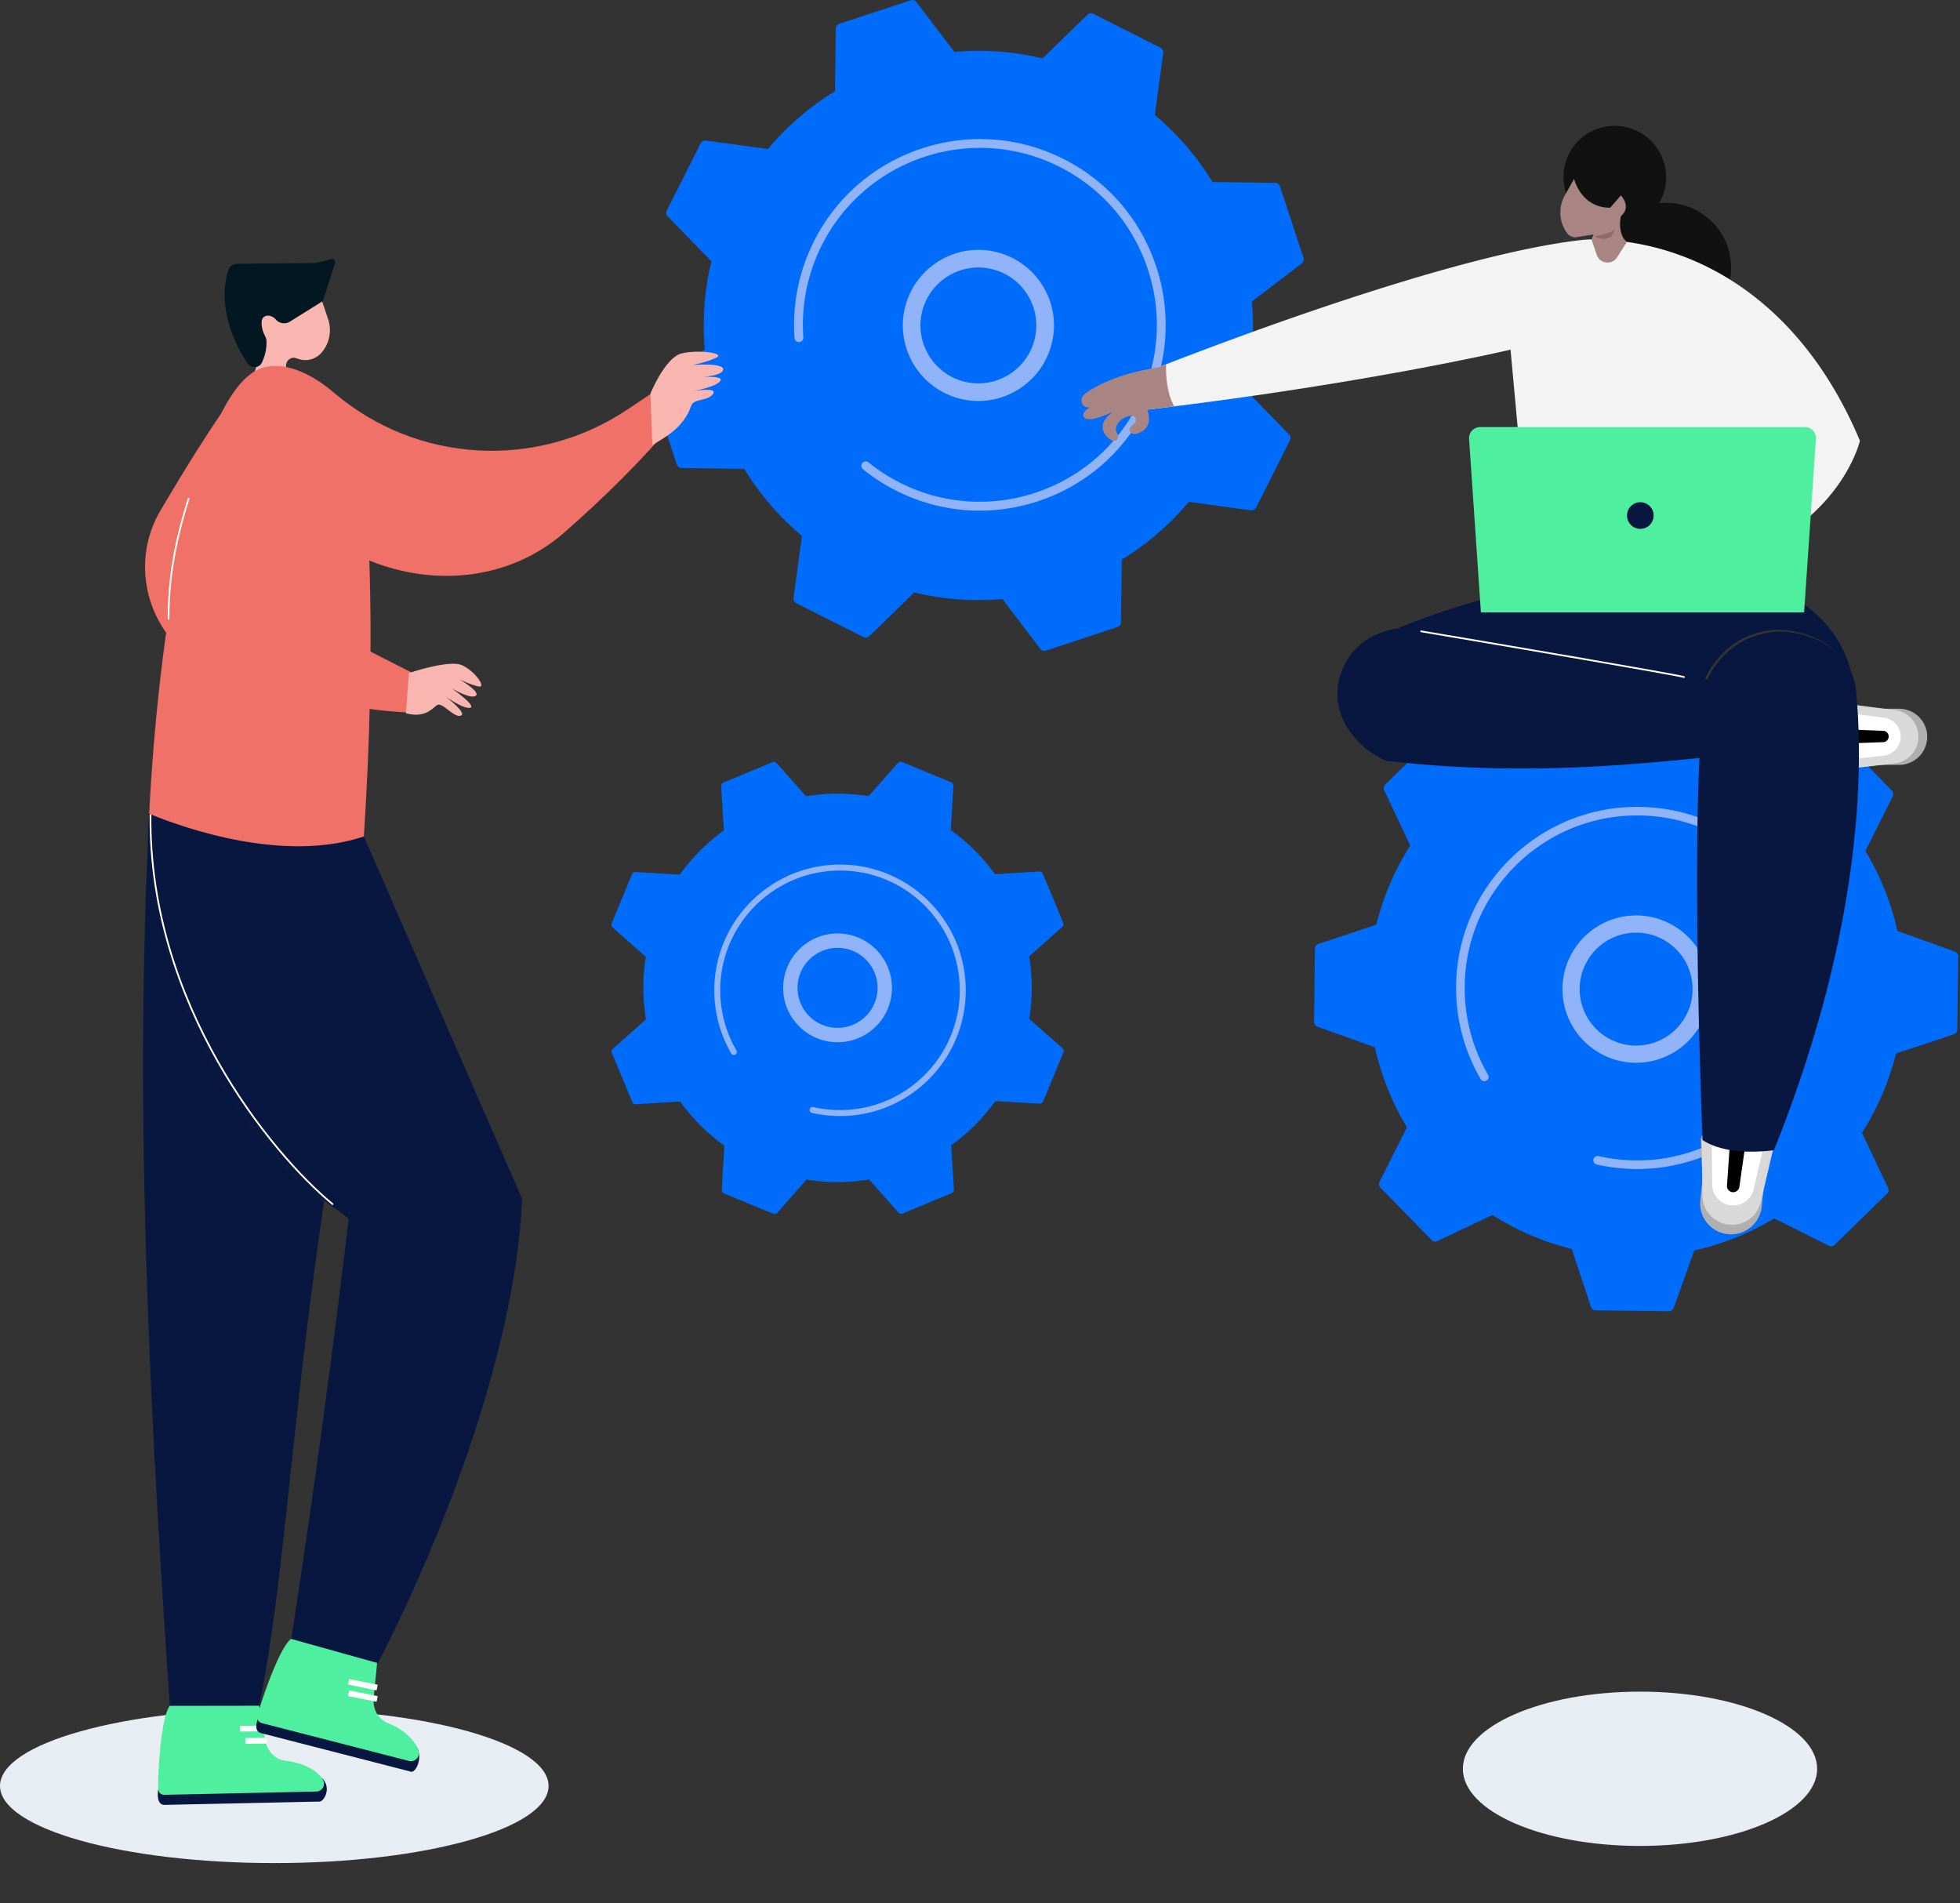 <svg width="343" height="333" fill="none" xmlns="http://www.w3.org/2000/svg"><rect width="100%" height="100%" fill="#333333" stroke="none"/><path d="M118.437 81.272c.12.365.46.614.844.62l10.963.148a47.754 47.754 0 0 0 10.097 11.727l-1.472 10.857a.899.899 0 0 0 .487.925l11.744 5.919a.903.903 0 0 0 1.035-.158l7.852-7.642a47.738 47.738 0 0 0 15.431 1.141l6.64 8.724a.9.9 0 0 0 .999.31l12.489-4.119a.903.903 0 0 0 .619-.844l.149-10.963A47.756 47.756 0 0 0 208.04 87.82l10.858 1.472a.9.9 0 0 0 .925-.487l5.919-11.744a.898.898 0 0 0-.16-1.033l-7.641-7.852a47.797 47.797 0 0 0 1.141-15.432l8.724-6.641a.9.9 0 0 0 .309-.998l-4.119-12.49a.902.902 0 0 0-.843-.619l-10.963-.148a47.754 47.754 0 0 0-10.097-11.726l1.472-10.858a.902.902 0 0 0-.487-.925L191.333 2.42a.902.902 0 0 0-1.034.159l-7.852 7.642a47.765 47.765 0 0 0-15.432-1.141l-6.64-8.725a.898.898 0 0 0-.999-.31l-12.49 4.12a.904.904 0 0 0-.619.843l-.149 10.964a47.791 47.791 0 0 0-11.726 10.097l-10.858-1.473a.9.9 0 0 0-.925.488l-5.919 11.744a.904.904 0 0 0 .159 1.034l7.642 7.852a47.74 47.74 0 0 0-1.141 15.432l-8.725 6.64a.9.9 0 0 0-.309 1l4.119 12.489.002-.003z" fill="#006CFC"/><path d="M166.478 69.286c-6.018-2.306-9.609-8.75-8.164-15.222 1.588-7.115 8.668-11.61 15.782-10.022a13.127 13.127 0 0 1 8.28 5.814 13.12 13.12 0 0 1 1.742 9.966c-1.588 7.115-8.668 11.61-15.782 10.023a13.094 13.094 0 0 1-1.858-.56zm8.386-21.8a10.508 10.508 0 0 0-1.44-.435c-5.455-1.218-10.883 2.23-12.1 7.684-1.218 5.454 2.229 10.884 7.684 12.1 5.455 1.218 10.883-2.23 12.1-7.683.59-2.644.115-5.357-1.337-7.642a10.053 10.053 0 0 0-4.908-4.025h.001z" fill="#91B3FA"/><path d="M159.899 87.212a33.137 33.137 0 0 1-3.993-1.843 32.803 32.803 0 0 1-4.359-2.847l-.057-.043c-.053-.04-.105-.082-.158-.124-.103-.08-.204-.162-.306-.244a.77.77 0 1 1 .968-1.199 31.157 31.157 0 0 0 5.542 3.572c9.797 4.94 21.002 4.164 29.798-1.067a30.783 30.783 0 0 0 11.788-12.646 30.91 30.91 0 0 0 1.288-2.915c2.542-6.634 2.723-13.88.467-20.718-2.591-7.854-8.084-14.23-15.469-17.952-15.253-7.687-33.901-1.532-41.585 13.713-.474.94-.899 1.9-1.272 2.877a30.846 30.846 0 0 0-1.965 13.296.772.772 0 0 1-1.538.113 32.418 32.418 0 0 1 3.399-16.978c8.068-16.006 27.656-22.462 43.657-14.398 7.754 3.909 13.52 10.601 16.239 18.848 2.368 7.179 2.178 14.786-.489 21.75a32.944 32.944 0 0 1-1.354 3.059c-3.908 7.753-10.602 13.521-18.847 16.24-7.18 2.367-14.79 2.177-21.755-.492l.001-.002z" fill="#91B3FA"/><path d="M110.651 192.826a.636.636 0 0 0 .628.391l7.739-.481a33.747 33.747 0 0 0 7.746 7.73l-.458 7.735a.636.636 0 0 0 .392.627l8.597 3.548a.64.64 0 0 0 .721-.167l5.13-5.809c3.679.599 7.371.573 10.943-.019l5.148 5.798c.18.203.471.27.722.165l8.587-3.57a.638.638 0 0 0 .391-.628l-.481-7.739a33.807 33.807 0 0 0 7.73-7.746l7.735.459a.64.64 0 0 0 .627-.392l3.548-8.599a.639.639 0 0 0-.167-.72l-5.809-5.129a33.732 33.732 0 0 0-.019-10.943l5.798-5.148a.638.638 0 0 0 .165-.722l-3.57-8.587a.638.638 0 0 0-.628-.391l-7.739.481a33.752 33.752 0 0 0-7.747-7.73l.459-7.735a.64.64 0 0 0-.393-.627l-8.598-3.546a.638.638 0 0 0-.72.166l-5.129 5.809a33.76 33.76 0 0 0-10.943.019l-5.149-5.798a.638.638 0 0 0-.721-.165l-8.587 3.571a.638.638 0 0 0-.392.627l.48 7.739a33.787 33.787 0 0 0-7.729 7.747l-7.736-.46a.637.637 0 0 0-.626.394l-3.548 8.597a.64.64 0 0 0 .167.721l5.808 5.129a33.816 33.816 0 0 0 .019 10.943l-5.797 5.149a.638.638 0 0 0-.166.721l3.571 8.588.001-.003z" fill="#006CFC"/><path d="M143.829 181.966a9.441 9.441 0 0 1-4.881-3.421 9.449 9.449 0 0 1-1.792-7.06c.753-5.192 5.591-8.803 10.784-8.052 5.199.763 8.805 5.592 8.052 10.784a9.452 9.452 0 0 1-3.724 6.26 9.453 9.453 0 0 1-7.062 1.793 9.808 9.808 0 0 1-1.377-.304zm4.752-15.82a7.008 7.008 0 0 0-8.936 5.702 6.948 6.948 0 0 0 1.318 5.191 6.969 6.969 0 0 0 4.606 2.741c1.85.269 3.695-.2 5.193-1.319a6.961 6.961 0 0 0 2.74-4.605c.504-3.475-1.65-6.734-4.919-7.711l-.002.001z" fill="#91B3FA"/><path d="M250.526 216.984a.876.876 0 0 0 1.003.18l9.664-4.565a46.552 46.552 0 0 0 13.863 5.943l3.361 10.138a.88.88 0 0 0 .823.602l12.82.154a.88.88 0 0 0 .837-.582l3.602-10.055a46.58 46.58 0 0 0 14.002-5.611l9.552 4.796a.879.879 0 0 0 1.008-.156l9.173-8.956a.874.874 0 0 0 .18-1.003l-4.566-9.664a46.54 46.54 0 0 0 5.943-13.863l10.139-3.361a.877.877 0 0 0 .601-.823l.154-12.819a.878.878 0 0 0-.582-.838l-10.055-3.602a46.512 46.512 0 0 0-5.611-14.001l4.796-9.553a.875.875 0 0 0-.156-1.006l-8.956-9.173a.874.874 0 0 0-1.003-.18l-9.663 4.565a46.583 46.583 0 0 0-13.864-5.943l-3.361-10.139a.879.879 0 0 0-.823-.602l-12.819-.154a.881.881 0 0 0-.838.582l-3.602 10.055a46.512 46.512 0 0 0-14.001 5.611l-9.551-4.796a.879.879 0 0 0-1.008.156l-9.173 8.956a.878.878 0 0 0-.181 1.003l4.565 9.664a46.567 46.567 0 0 0-5.943 13.863l-10.139 3.361a.878.878 0 0 0-.601.823l-.153 12.82a.878.878 0 0 0 .582.837l10.055 3.602a46.546 46.546 0 0 0 5.61 14.001l-4.796 9.553a.879.879 0 0 0 .156 1.007l8.956 9.173z" fill="#006CFC"/><path d="M287.459 185.911c-6.257.558-12.161-3.545-13.668-9.832-1.657-6.91 2.617-13.878 9.527-15.536a12.797 12.797 0 0 1 9.741 1.546 12.798 12.798 0 0 1 5.795 7.98c1.657 6.91-2.617 13.879-9.527 15.536-.622.149-1.248.251-1.867.306h-.001zm-1.994-22.681a9.992 9.992 0 0 0-1.446.236c-5.297 1.27-8.574 6.614-7.304 11.912 1.271 5.297 6.613 8.576 11.913 7.304 5.297-1.269 8.574-6.613 7.303-11.911a9.815 9.815 0 0 0-4.443-6.119 9.808 9.808 0 0 0-6.022-1.422h-.001z" fill="#91B3FA"/><path d="M289.376 204.427a31.955 31.955 0 0 1-4.286.096 31.918 31.918 0 0 1-5.103-.64c-.063-.013-.127-.026-.192-.041a16.539 16.539 0 0 1-.372-.083.75.75 0 1 1 .335-1.465c2.082.476 4.23.729 6.382.754 10.695.13 20.174-5.349 25.636-13.698a29.995 29.995 0 0 0 4.905-16.121 30.753 30.753 0 0 0-.119-3.104c-.617-6.898-3.561-13.32-8.465-18.343-5.632-5.769-13.174-8.999-21.235-9.095-16.649-.197-30.343 13.18-30.542 29.819-.012 1.026.028 2.05.119 3.065a30.08 30.08 0 0 0 3.973 12.485.753.753 0 0 1-.27 1.028.753.753 0 0 1-1.029-.271 31.585 31.585 0 0 1-4.172-13.107 31.868 31.868 0 0 1-.125-3.215c.209-17.472 14.597-31.514 32.062-31.306 8.463.101 16.38 3.492 22.293 9.548 5.147 5.273 8.239 12.015 8.887 19.256.096 1.076.138 2.163.125 3.258-.101 8.464-3.492 16.38-9.547 22.293-5.274 5.149-12.018 8.241-19.261 8.887h.001zM148.997 195.195a22.288 22.288 0 0 1-6.472-.367l-.047-.01-.133-.028a16.48 16.48 0 0 1-.258-.058.521.521 0 1 1 .232-1.017c1.446.33 2.937.506 4.431.523 7.426.09 14.007-3.714 17.8-9.51a20.827 20.827 0 0 0 3.405-11.194 21.413 21.413 0 0 0-.082-2.155c-.428-4.79-2.473-9.248-5.878-12.736a20.818 20.818 0 0 0-14.744-6.315c-11.559-.136-21.067 9.151-21.206 20.704-.008.713.019 1.423.083 2.128a20.895 20.895 0 0 0 2.758 8.669.522.522 0 0 1-.901.525 21.927 21.927 0 0 1-2.897-9.1 22.114 22.114 0 0 1-.087-2.232c.145-12.131 10.135-21.881 22.262-21.737a21.855 21.855 0 0 1 15.478 6.63c3.574 3.661 5.721 8.342 6.171 13.37.066.747.096 1.502.086 2.261a21.853 21.853 0 0 1-6.629 15.479c-3.661 3.575-8.344 5.722-13.373 6.17h.001z" fill="#91B3FA"/><path d="M324.779 124.015h7.572a4.908 4.908 0 0 1 0 9.816h-7.572v-9.816z" fill="#AFAFAF"/><path d="M322.115 123.033l9.492 1.213a4.705 4.705 0 0 1-.059 9.342l-9.433 1.084v-11.639z" fill="#D9D9D9"/><path d="M322.815 124.716l6.894.868a3.339 3.339 0 0 1-.041 6.63l-6.853.776v-8.274z" fill="#fff"/><path d="M320.151 127.521l9.425.361a.99.99 0 0 1-.004 1.978l-9.421.325v-2.664z" fill="#000"/><path d="M288.941 37.4a9.011 9.011 0 1 0-12.744-12.743 9.011 9.011 0 0 0 12.744 12.742z" fill="#111"/><path d="M291.578 58.233c6.28 0 11.371-5.091 11.371-11.372 0-6.28-5.091-11.37-11.371-11.37s-11.371 5.09-11.371 11.37c0 6.28 5.091 11.372 11.371 11.372z" fill="#111"/><path d="M195.96 72.239c-2.893.325-3.929-3.72-1.23-4.81 24.916-10.056 61.813-23.206 82.15-25.443a18.467 18.467 0 0 1 1.747-.094c17.249.074 36.304 10.085 46.858 35.23 0 0-2.258 9.906-13.868 16.956-11.577 7.029-46.028-19.348-46.028-19.348l-1.244-13.55S237.274 67.6 195.961 72.24h-.001z" fill="#F3F3F3"/><path d="M320.311 130.175c-21.736 2.004-46.659 6.541-77.629 2.968 0 0-5.079-1.802-7.59-7.098-2.777-5.856.208-12.868 6.241-15.233l.4-.152c2.234-.829 4.653-1.011 7.001-.609 11.656 1.998 44.288 7.275 71.992 13.281 3.877.842 3.535 6.481-.415 6.845v-.002z" fill="#07173F"/><path d="M310.972 110.195c-9.629.471-12.646 8.752-12.646 8.752l-53.472-9.1s23.13-10.054 44.64-8.771c0 0 11.415-1.084 21.473 2.353 6.934 2.369 11.94 8.359 13.281 15.479-2.955-9.058-13.278-8.713-13.278-8.713h.002z" fill="#07173F"/><path d="M248.698 110.47c14.833 2.5 44.8 7.6 46 8" stroke="#fff" stroke-width=".3" stroke-linecap="round"/><path d="M278.511 41.892l.37-.872-2.931.473a1.78 1.78 0 0 1-1.727-.715 6.14 6.14 0 0 1-.373-6.603l1.616-2.875s1.172 5.047 6.313 5.047l1.869-2.15s1.963 1.963 0 3.645c0 0-.678 3.089 1.057 4.486l-1.702 2.683c-.901 1.42-3.046 1.162-3.584-.432l-.906-2.689-.002.002z" fill="#A88582"/><path d="M279 41.284c1 0 2.5-.5 3.5-1 0 .5-1 2.5-3.5 1z" fill="#8F6C69"/><path d="M259.011 105.006l-.657 2.526s9.237 1.888 15.527 4.169c0 0 14.514 4.908 23.774 1.659 0 0 7.257-6.013 18.108-5.599l-.046-.599-56.706-2.157v.001z" fill="#07173F"/><path d="M259.159 107.163h56.558l2.07-30.361a1.939 1.939 0 0 0-1.935-2.072h-56.829a1.94 1.94 0 0 0-1.935 2.072l2.07 30.361h.001z" fill="#4EEF9F"/><path d="M194.729 67.43a709.46 709.46 0 0 1 9.337-3.69c-.051 1.643.051 4.976 1.432 7.365-3.089.386-6.264.766-9.539 1.134-2.893.325-3.929-3.72-1.23-4.81z" fill="#A88582"/><path d="M203.165 70.216s-1.734.175-2.505 1.357c.404.715 1.228 3.433-1.714 4.317-.339.103-.718.069-.993-.144-.397-.304-.53-.843.358-1.465.287-.2.486-.529.465-.875-.029-.414-.315-.757-1.201-.596-1.372.256-2.803 1.764-2.106 2.949.099.167.159.32.193.46.156.67-.588 1.172-1.169.806-.829-.52-2.369-1.926-.983-3.801.819-.959 1.321-1.223 1.321-1.223s-4.39 2.277-5.183.918c-.794-1.359 4.237-3.183 4.237-3.183s-3.417 2.677-4.445 1.015c-.36-.58-.174-1.362.362-1.785 1.827-1.45 6.729-3.996 14.179-4.837-.592 2.826-.819 6.081-.819 6.081l.003.006z" fill="#A88582"/><path d="M298.123 210.493c-.159-3.338-.324-7.167-.482-11.328 3.755 2.467 9.525 2.157 12.486 1.785a257.933 257.933 0 0 1-4.682 10.937c-1.669 3.661-7.13 2.626-7.322-1.394z" fill="#EDAC80"/><path d="M284.729 90.14a2.33 2.33 0 1 0 4.658 0 2.33 2.33 0 0 0-4.658 0z" fill="#07173F"/><path d="M309.167 202.874l-.869 8.288a5.402 5.402 0 0 1-10.745-1.127l.87-8.288 10.744 1.127z" fill="#AFAFAF"/><path d="M310.547 200.07l-2.417 10.252a5.179 5.179 0 0 1-5.58 3.962 5.18 5.18 0 0 1-4.639-5.099l-.103-10.451 12.739 1.336z" fill="#D9D9D9"/><path d="M308.625 200.644l-1.741 7.447a3.675 3.675 0 0 1-7.253-.807l-.062-7.59 9.056.95z" fill="#fff"/><path d="M305.861 197.406l-1.478 10.275a1.089 1.089 0 0 1-2.164-.231l.726-10.35 2.916.306z" fill="#000"/><path fill-rule="evenodd" clip-rule="evenodd" d="M324.552 119.222c-2.956-9.059-13.278-8.713-13.278-8.713h.001c-9.63.471-12.646 8.751-12.646 8.751-2.45 13.769-1.692 53.753-.685 80.22 3.755 2.466 9.524 2.156 12.485 1.784a257.933 257.933 0 0 1-4.682 10.937c-.924 2.027-3.01 2.614-4.721 2.053 1.711.562 3.798-.025 4.722-2.053 20.201-44.306 20.467-76.658 19.076-91.135a20.525 20.525 0 0 0-.272-1.844z" fill="#07173F"/><path d="M48 326c26.51 0 48-6.044 48-13.5S74.51 299 48 299s-48 6.044-48 13.5S21.49 326 48 326zM287 323c17.121 0 31-6.044 31-13.5S304.121 296 287 296c-17.121 0-31 6.044-31 13.5s13.879 13.5 31 13.5z" fill="#E8ECF3"/><path d="M30.942 112.973s19.69 10.826 40.573 11.694c2.307.096 7.588-3.392 5.529-4.44l-36.571-18.6-9.53 11.346z" fill="#F07167"/><path d="M71.559 117.775s7.025-2.395 9.293-1.375c2.269 1.02 4.397 4.043 2.857 3.709-1.54-.334-3.391-1.304-3.391-1.304s3.856 2.26 2.939 2.936c-.92.674-4.254-1.323-4.254-1.323s4.375 3.056 3.301 3.412c-1.073.357-4.38-1.99-4.38-1.99s3.957 3.006 2.7 3.391c-1.256.384-3.253-2.505-4.173-1.831-.919.673-2.128 2.266-5.417 1.407l.525-7.032zM42.526 67.31c4.236-2.114 1.733-8.93 1.733-8.93-.368-4.417 1.447-6.236 1.447-6.236 3.073-1.67 5.022-1.975 5.022-1.975l5.04.734 1.657 4.97c.67 2.013.23 4.23-1.158 5.835a3.758 3.758 0 0 1-3.966 1.127l-.76-.238a1.39 1.39 0 0 0-1.483 1.383l-.097 2.594.255 1.954c-3.107 1.154-7.69-1.22-7.69-1.22v.001z" fill="#F9B6B1"/><path d="M56.497 52.685l2.136-6.653a.537.537 0 0 0-.64-.685l-2.536.628a1.993 1.993 0 0 1-.462.059l-13.41.117c-.717.007-1.374.4-1.603 1.08-.78 2.308-1.867 8.206 3.223 16.202.666 1.047 2.11 1.102 2.639-.02.457-.97.846-2.25.791-3.744-.012-.343-.145-.67-.302-.975-.276-.536-.651-1.489-.525-2.533.14-1.155 1.588-1.191 2.383-.34l.131.14a1.914 1.914 0 0 0 2.41.317l5.764-3.594z" fill="#011721"/><path d="M26.108 142.396s-.255 1.698-.219 4.724c-1.71 39.076-1.098 81.199 4.05 154.528.266 3.794 13.313 5.913 14.218 2.22 5.416-22.092 6.18-50.484 12.555-93.677-9.154-7.299-29.792-28.1-30.604-67.795z" fill="#07173F"/><path d="M61.02 213.272s-4.466 38.623-10.923 79.017c-.715 4.47 9.716 10.244 11.938 6.3 13.689-24.286 28.171-61.049 29.335-88.82l-27.696-63.401-37.566-3.973c.78 38.104 19.828 58.799 29.45 66.852.401.336 4.003 2.708 5.461 4.023v.002z" fill="#07173F"/><path d="M58.196 210.698c-10.759-8.899-32.193-34.977-31.857-68.093" stroke="#fff" stroke-width=".3" stroke-linecap="round"/><path d="M44.615 64.926s-3.232 1.846-16.547 24.418c-4.368 7.406-3.302 16.795 2.463 23.175l13.25 14.663L47.5 91.404l-2.886-26.478h.002z" fill="#F07167"/><path d="M58.425 68.698c-5.475-4.676-10.35-5.453-13.314-4.014-11.475 5.57-17.523 47.834-19.003 77.712 6.48 2.652 23.629 8.603 37.567 3.973 1.061-16.395 1.472-32.68.956-48.289 11.52 4.696 24.698 3.333 34.065-4.853 6.792-5.937 14.793-13.678 21.838-22.486 1.901-2.376-1.015-5.571-3.547-3.883l-7.256 4.84c-15.858 10.576-36.81 9.378-51.306-3z" fill="#F07167"/><path d="M33 87.284c-2.5 8-3.5 14.2-3.5 21" stroke="#fff" stroke-width=".3" stroke-linecap="round"/><path d="M113.815 68.888s2.583-6.342 5.459-7.048c2.873-.707 7.758-.068 6.07.749-1.686.816-4.133 1.263-4.133 1.263s5.706-.423 5.341.881c-.364 1.305-5.41 1.322-5.41 1.322s5.666-.544 4.922.577c-.743 1.119-4.864 1.817-4.864 1.817s4.467-.794 3.572.486c-.894 1.28-3.363.771-3.803 2.051-1.394 4.04-4.818 5.612-6.803 6.896l-.351-8.99v-.004z" fill="#F9B6B1"/><path d="M28.811 315.817c-1.338.027-1.29-1.86-1.099-2.807 8.998-.799 27.332-3.362 28.788-1.727 1.456 1.636.281 3.773-.5 3.951-8.505.183-25.85.557-27.189.583z" fill="#07173F"/><path d="M46.43 304.536c.337 1.896 1.702 3.377 3.617 3.578 3.414.358 5.667 1.924 6.476 3.338.511.893-.139 2.017-1.168 2.031l-26.617.574a1.022 1.022 0 0 1-1.04-.951c-.13-1.685.37-12.497 2.017-14.618l15.633-.022 1.081 6.07z" fill="#4EEF9F"/><path d="M42 302.488l3.69-.038M42.938 304.625l3.69-.038" stroke="#fff"/><path d="M45.657 303.248c-1.296-.336-.74-2.14-.3-3 8.879 1.66 26.683 3.568 27.643 5.536.96 1.967-.206 4.283-1.006 4.243-8.239-2.12-25.041-6.443-26.337-6.779z" fill="#07173F"/><path d="M65.397 297.106c-.187 1.916.728 3.711 2.518 4.422 3.19 1.266 4.936 3.382 5.334 4.963.251.997-.678 1.904-1.673 1.639l-25.784-6.633a1.023 1.023 0 0 1-.744-1.197c.329-1.658 3.73-11.933 5.889-13.531l15.058 4.2-.598 6.137z" fill="#4EEF9F"/><path d="M61 294.284l5 1M61 296.284l5 1" stroke="#fff"/></svg>